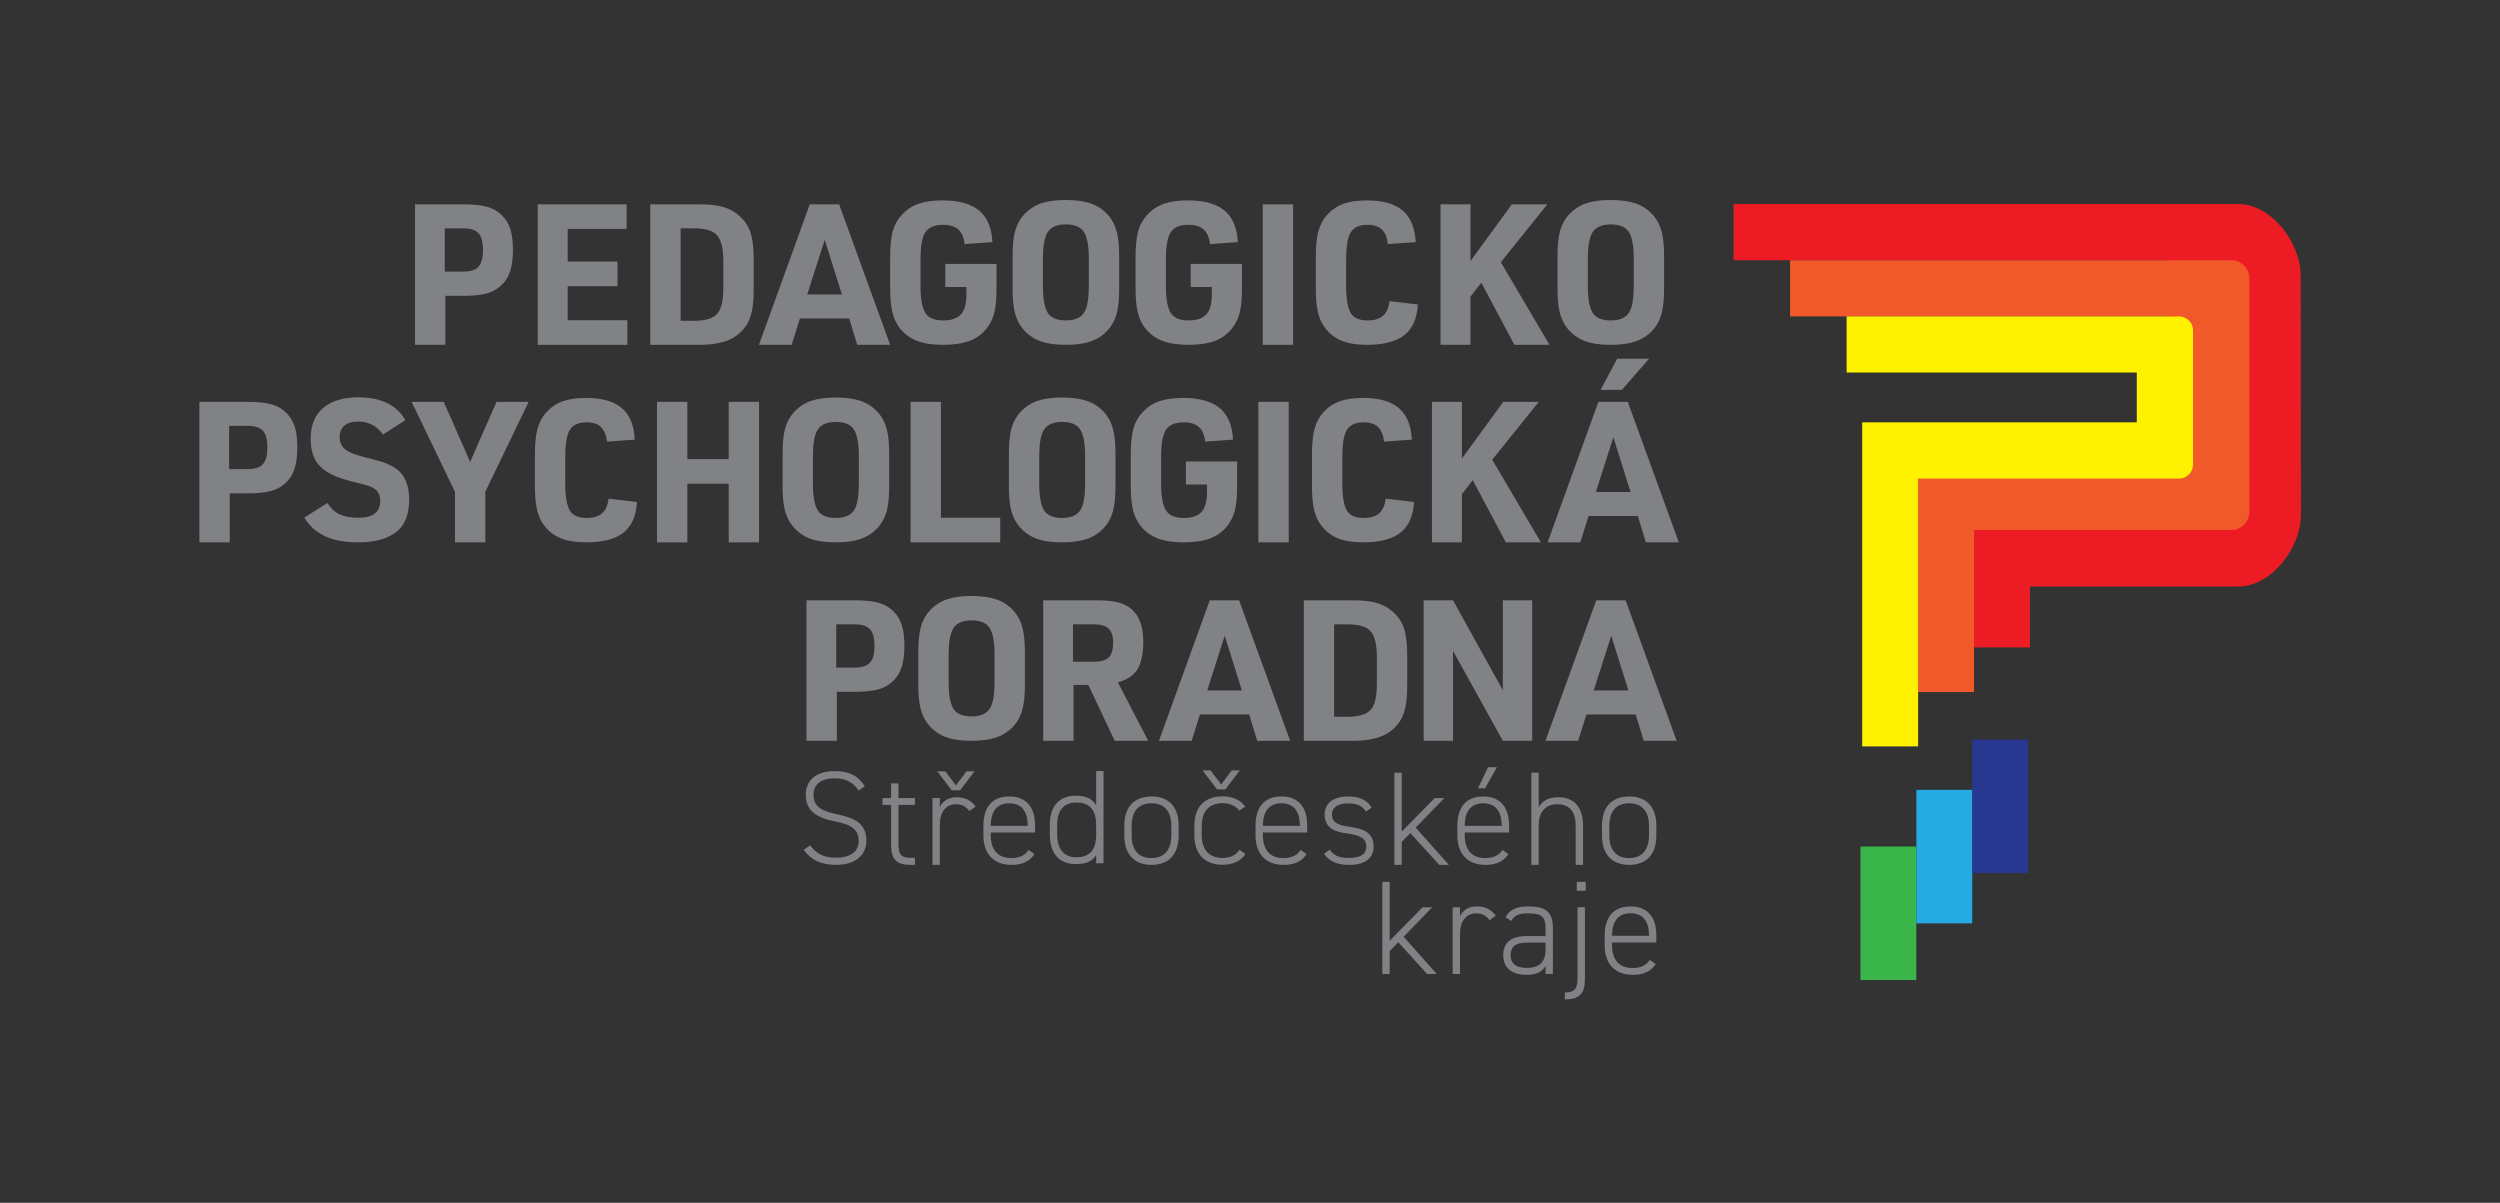 <svg xmlns="http://www.w3.org/2000/svg" xmlns:xlink="http://www.w3.org/1999/xlink" xmlns:serif="http://www.serif.com/" width="100%" height="100%" viewBox="0 0 3176 1528" xml:space="preserve" style="fill-rule:evenodd;clip-rule:evenodd;stroke-linejoin:round;stroke-miterlimit:2;"><rect x="0" y="0" width="3176" height="1528" fill="#333333" stroke="none"/>    <g transform="matrix(5.914,0,0,5.418,0,0)">        <rect id="Artboard1" x="0" y="0" width="537" height="282" style="fill:none;"></rect>        <g id="Artboard11" serif:id="Artboard1">            <g transform="matrix(6.122,0,0,12.725,-25.243,-37.13)">                <g transform="matrix(0.084,0,0,0.044,17.075,13.429)">                    <g transform="matrix(1,0,0,1,-2.238,-100.274)">                        <path d="M209.302,190.63C206.616,186.379 202.812,184.309 196.826,184.309C188.154,184.309 184.63,188.84 184.63,194.267C184.63,201.148 189.553,203.945 196.77,205.344C204.043,206.743 206.728,208.98 206.728,213.624C206.728,217.372 204.155,220.561 197.273,220.561C191.511,220.561 188.826,218.435 186.42,215.414L183.791,217.26C186.644,221.456 191.12,223.582 197.273,223.582C206.504,223.582 209.973,218.435 209.973,213.512C209.973,206.239 205.162,204.001 197.889,202.435C192.294,201.204 187.875,199.805 187.875,194.267C187.875,189.511 191.399,187.33 196.714,187.33C202.029,187.33 204.714,189.511 206.728,192.477L209.302,190.63Z" style="fill:rgb(129,130,133);fill-rule:nonzero;"></path>                    </g>                    <g transform="matrix(1,0,0,1,0.18,-99.939)">                        <path d="M214.281,198.127L217.861,198.127L217.861,214.631C217.861,220.449 219.652,223.246 225.861,223.246L227.82,223.246L227.82,220.281L225.973,220.281C221.442,220.281 220.938,218.267 220.938,213.792L220.938,198.127L227.82,198.127L227.82,195.274L220.938,195.274L220.938,189.12L217.861,189.12L217.861,195.274L214.281,195.274L214.281,198.127Z" style="fill:rgb(129,130,133);fill-rule:nonzero;"></path>                    </g>                    <g transform="matrix(1,0,0,1,1.355,-99.939)">                        <path d="M243.82,197.847C246.281,197.847 247.96,198.798 249.414,200.701L251.988,198.798C250.142,196.337 247.736,194.938 244.1,194.938C240.575,194.938 238.225,196.505 237.05,199.078L237.05,195.274L233.973,195.274L233.973,223.246L237.05,223.246L237.05,206.407C237.05,201.316 239.456,197.847 243.82,197.847ZM245.498,192.029L251.54,184.085L248.184,184.085L243.764,189.959L239.344,184.085L235.987,184.085L242.03,192.029L245.498,192.029Z" style="fill:rgb(129,130,133);fill-rule:nonzero;"></path>                    </g>                    <g transform="matrix(1,0,0,1,2.374,-100.274)">                        <path d="M275.82,210.043L275.82,207.19C275.82,199.246 272.016,194.938 265.023,194.938C258.03,194.938 254.226,199.246 254.226,207.19L254.226,211.218C254.226,218.995 258.533,223.582 265.974,223.582C270.506,223.582 273.583,222.127 275.541,219.051L273.079,217.316C271.513,219.722 269.219,220.729 265.806,220.729C259.876,220.729 257.303,216.757 257.303,211.218L257.303,210.043L275.82,210.043ZM257.303,207.19C257.303,201.148 259.932,197.791 265.023,197.791C270.114,197.791 272.743,201.092 272.743,207.19L272.743,207.246L257.303,207.246L257.303,207.19Z" style="fill:rgb(129,130,133);fill-rule:nonzero;"></path>                    </g>                    <g transform="matrix(1,0,0,1,3.042,-100.61)">                        <path d="M300.66,198.91C299.094,196.281 296.408,194.938 292.212,194.938C285.275,194.938 281.303,199.246 281.303,207.19L281.303,211.218C281.303,218.883 284.939,223.582 292.212,223.582C296.408,223.582 299.094,222.407 300.66,219.834L300.66,223.246L303.737,223.246L303.737,184.644L300.66,184.644L300.66,198.91ZM292.436,220.729C287.009,220.729 284.38,217.092 284.38,211.218L284.38,207.19C284.38,201.092 287.121,197.791 292.436,197.791C298.422,197.791 300.66,201.54 300.66,207.246L300.66,211.274C300.66,216.757 298.702,220.729 292.436,220.729Z" style="fill:rgb(129,130,133);fill-rule:nonzero;"></path>                    </g>                    <g transform="matrix(1,0,0,1,5.291,-100.274)">                        <path d="M332.884,211.274L332.884,207.19C332.884,199.246 328.689,194.938 321.528,194.938C314.367,194.938 310.171,199.246 310.171,207.19L310.171,211.274C310.171,219.106 314.311,223.582 321.528,223.582C329.024,223.582 332.884,218.883 332.884,211.274ZM329.807,211.274C329.807,217.148 326.954,220.729 321.528,220.729C315.877,220.729 313.248,217.148 313.248,211.274L313.248,207.19C313.248,201.092 316.157,197.791 321.528,197.791C326.842,197.791 329.807,201.092 329.807,207.19L329.807,211.274Z" style="fill:rgb(129,130,133);fill-rule:nonzero;"></path>                    </g>                    <g transform="matrix(1,0,0,1,6.811,-100.33)">                        <path d="M356.773,217.316C355.207,219.778 352.577,220.729 349.724,220.729C343.57,220.729 340.996,216.757 340.996,211.218L340.996,207.19C340.996,201.148 344.185,197.791 349.724,197.791C352.521,197.791 355.151,198.798 356.717,200.924L359.179,199.246C357.109,196.393 353.808,194.938 349.724,194.938C342.339,194.938 337.919,199.246 337.919,207.19L337.919,211.218C337.919,219.106 342.227,223.582 349.724,223.582C354.088,223.582 357.388,222.016 359.235,219.051L356.773,217.316ZM350.843,192.029L356.885,184.085L353.528,184.085L349.109,189.959L344.689,184.085L341.332,184.085L347.374,192.029L350.843,192.029Z" style="fill:rgb(129,130,133);fill-rule:nonzero;"></path>                    </g>                    <g transform="matrix(1,0,0,1,7.574,-100.274)">                        <path d="M384.298,210.043L384.298,207.19C384.298,199.246 380.494,194.938 373.501,194.938C366.507,194.938 362.703,199.246 362.703,207.19L362.703,211.218C362.703,218.995 367.011,223.582 374.452,223.582C378.983,223.582 382.06,222.127 384.018,219.051L381.557,217.316C379.99,219.722 377.696,220.729 374.284,220.729C368.354,220.729 365.78,216.757 365.78,211.218L365.78,210.043L384.298,210.043ZM365.78,207.19C365.78,201.148 368.41,197.791 373.501,197.791C378.592,197.791 381.221,201.092 381.221,207.19L381.221,207.246L365.78,207.246L365.78,207.19Z" style="fill:rgb(129,130,133);fill-rule:nonzero;"></path>                    </g>                    <g transform="matrix(1,0,0,1,9.242,-100.274)">                        <path d="M409.529,199.582C407.403,196.113 404.047,194.938 399.627,194.938C393.305,194.938 389.893,197.959 389.893,202.491C389.893,208.141 394.2,209.764 398.956,210.379C404.494,211.106 407.291,212.337 407.291,215.918C407.291,219.274 404.55,220.673 400.186,220.673C395.823,220.673 393.697,219.61 392.018,217.26L389.613,218.939C391.683,221.848 394.592,223.582 400.13,223.582C407.571,223.582 410.368,220.225 410.368,215.862C410.368,209.931 405.837,208.365 400.41,207.638C396.494,207.134 392.969,206.351 392.969,202.435C392.969,199.246 395.823,197.847 399.571,197.847C403.655,197.847 405.445,198.798 407.18,201.26L409.529,199.582Z" style="fill:rgb(129,130,133);fill-rule:nonzero;"></path>                    </g>                    <g transform="matrix(1,0,0,1,11.303,-99.939)">                        <path d="M433.809,195.274L420.047,209.316L420.047,184.644L416.97,184.644L416.97,223.246L420.047,223.246L420.047,213.624L423.627,209.931L435.712,223.246L439.74,223.246L425.865,207.638L437.837,195.274L433.809,195.274Z" style="fill:rgb(129,130,133);fill-rule:nonzero;"></path>                    </g>                    <g transform="matrix(1,0,0,1,13.334,-100.274)">                        <path d="M462.845,210.043L462.845,207.19C462.845,199.246 459.041,194.938 452.048,194.938C445.054,194.938 441.25,199.246 441.25,207.19L441.25,211.218C441.25,218.995 445.558,223.582 452.999,223.582C457.53,223.582 460.607,222.127 462.565,219.051L460.104,217.316C458.537,219.722 456.243,220.729 452.831,220.729C446.901,220.729 444.327,216.757 444.327,211.218L444.327,210.043L462.845,210.043ZM444.327,207.19C444.327,201.148 446.957,197.791 452.048,197.791C457.139,197.791 459.768,201.092 459.768,207.19L459.768,207.246L444.327,207.246L444.327,207.19ZM449.866,191.526L452.831,191.526L457.754,182.686L454.062,182.686L449.866,191.526Z" style="fill:rgb(129,130,133);fill-rule:nonzero;"></path>                    </g>                    <g transform="matrix(1,0,0,1,15.763,-99.939)">                        <path d="M469.726,223.246L472.803,223.246L472.803,206.463C472.803,201.316 475.433,197.847 480.691,197.847C485.055,197.847 488.244,200.365 488.244,206.743L488.244,223.246L491.321,223.246L491.321,206.687C491.321,198.798 487.237,194.938 481.027,194.938C476.887,194.938 474.314,196.393 472.803,199.078L472.803,184.644L469.726,184.644L469.726,223.246Z" style="fill:rgb(129,130,133);fill-rule:nonzero;"></path>                    </g>                    <g transform="matrix(1,0,0,1,17.239,-100.274)">                        <path d="M520.468,211.274L520.468,207.19C520.468,199.246 516.273,194.938 509.112,194.938C501.951,194.938 497.755,199.246 497.755,207.19L497.755,211.274C497.755,219.106 501.895,223.582 509.112,223.582C516.608,223.582 520.468,218.883 520.468,211.274ZM517.391,211.274C517.391,217.148 514.538,220.729 509.112,220.729C503.461,220.729 500.832,217.148 500.832,211.274L500.832,207.19C500.832,201.092 503.741,197.791 509.112,197.791C514.426,197.791 517.391,201.092 517.391,207.19L517.391,211.274Z" style="fill:rgb(129,130,133);fill-rule:nonzero;"></path>                    </g>                </g>                <g transform="matrix(0.084,0,0,0.044,37.094,11.043)">                    <path d="M201.749,195.274L187.987,209.316L187.987,184.644L184.91,184.644L184.91,223.246L187.987,223.246L187.987,213.624L191.567,209.931L203.651,223.246L207.679,223.246L193.805,207.638L205.777,195.274L201.749,195.274Z" style="fill:rgb(129,130,133);fill-rule:nonzero;"></path>                    <g transform="matrix(1,0,0,1,2.027,0)">                        <path d="M222.113,197.847C224.575,197.847 226.253,198.798 227.708,200.701L230.281,198.798C228.435,196.337 226.029,194.938 222.393,194.938C218.868,194.938 216.519,196.505 215.344,199.078L215.344,195.274L212.267,195.274L212.267,223.246L215.344,223.246L215.344,206.407C215.344,201.316 217.749,197.847 222.113,197.847Z" style="fill:rgb(129,130,133);fill-rule:nonzero;"></path>                    </g>                    <g transform="matrix(1,0,0,1,3.737,0)">                        <path d="M231.68,215.246C231.68,220.617 235.204,223.582 241.414,223.582C244.995,223.582 247.792,222.743 249.358,219.778L249.358,223.246L252.435,223.246L252.435,203.889C252.435,197.064 249.191,194.938 242.365,194.938C237.386,194.938 234.589,196.113 232.631,199.414L234.98,201.036C236.771,198.071 238.953,197.847 242.309,197.847C247.456,197.847 249.358,199.134 249.358,203.889L249.358,207.358L241.19,207.358C235.428,207.358 231.68,209.876 231.68,215.246ZM249.358,212.841C249.358,219.106 245.946,220.673 241.414,220.673C237.498,220.673 234.757,219.218 234.757,215.302C234.757,212.337 236.379,210.099 241.19,210.099L249.358,210.099L249.358,212.841Z" style="fill:rgb(129,130,133);fill-rule:nonzero;"></path>                    </g>                    <g transform="matrix(1,0,0,1,4.806,0)">                        <path d="M264.743,195.274L261.666,195.274L261.666,224.253C261.666,228.449 261.275,230.967 256.352,230.967L256.352,233.876C262.785,233.876 264.743,231.079 264.743,225.26L264.743,195.274ZM261.331,188.393L265.079,188.393L265.079,184.644L261.331,184.644L261.331,188.393Z" style="fill:rgb(129,130,133);fill-rule:nonzero;"></path>                    </g>                    <g transform="matrix(1,0,0,1,6.338,0)">                        <path d="M293.052,210.043L293.052,207.19C293.052,199.246 289.247,194.938 282.254,194.938C275.261,194.938 271.457,199.246 271.457,207.19L271.457,211.218C271.457,218.995 275.764,223.582 283.205,223.582C287.737,223.582 290.814,222.127 292.772,219.051L290.31,217.316C288.744,219.722 286.45,220.729 283.037,220.729C277.107,220.729 274.534,216.757 274.534,211.218L274.534,210.043L293.052,210.043ZM274.534,207.19C274.534,201.148 277.163,197.791 282.254,197.791C287.345,197.791 289.975,201.092 289.975,207.19L289.975,207.246L274.534,207.246L274.534,207.19Z" style="fill:rgb(129,130,133);fill-rule:nonzero;"></path>                    </g>                </g>                <g transform="matrix(0.204,0,0,0.107,7.307,-14.513)">                    <g transform="matrix(1,0,0,1,0,37.897)">                        <path d="M60.998,175.954L60.998,184.392L55.779,184.392L55.779,160.197L64.047,160.197C65.809,160.197 67.204,160.344 68.232,160.638C69.26,160.931 70.113,161.44 70.791,162.163C71.446,162.818 71.915,163.608 72.197,164.535C72.479,165.461 72.621,166.636 72.621,168.059C72.621,169.572 72.451,170.826 72.112,171.82C71.773,172.814 71.22,173.639 70.452,174.294C69.774,174.904 68.944,175.333 67.961,175.582C66.978,175.83 65.674,175.954 64.047,175.954L60.998,175.954ZM60.896,171.786L64.081,171.786C65.301,171.786 66.171,171.504 66.69,170.939C67.21,170.374 67.47,169.414 67.47,168.059C67.47,166.703 67.216,165.743 66.707,165.178C66.199,164.614 65.324,164.331 64.081,164.331L60.896,164.331L60.896,171.786Z" style="fill:rgb(129,130,133);fill-rule:nonzero;"></path>                    </g>                    <g transform="matrix(1,0,0,1,0.334,37.897)">                        <path d="M76.551,184.392L76.551,160.197L91.834,160.197L91.834,164.433L81.702,164.433L81.702,170.058L90.275,170.058L90.275,174.294L81.702,174.294L81.702,180.156L91.97,180.156L91.97,184.392L76.551,184.392Z" style="fill:rgb(129,130,133);fill-rule:nonzero;"></path>                    </g>                    <g transform="matrix(1,0,0,1,0,37.897)">                        <path d="M96.239,184.392L96.239,160.197L104.677,160.197C106.259,160.197 107.552,160.327 108.557,160.587C109.563,160.847 110.449,161.281 111.217,161.891C112.257,162.705 112.985,163.687 113.403,164.84C113.821,165.992 114.03,167.596 114.03,169.651L114.03,174.938C114.03,176.971 113.821,178.569 113.403,179.733C112.985,180.896 112.257,181.884 111.217,182.698C109.772,183.827 107.591,184.392 104.677,184.392L96.239,184.392ZM101.458,180.258L103.728,180.258C105.829,180.258 107.219,179.795 107.896,178.869C108.506,178.055 108.811,176.609 108.811,174.531L108.811,170.058C108.811,167.709 108.405,166.15 107.591,165.382C106.869,164.681 105.581,164.331 103.728,164.331L101.458,164.331L101.458,180.258Z" style="fill:rgb(129,130,133);fill-rule:nonzero;"></path>                    </g>                    <g transform="matrix(1,0,0,1,-0.857,37.897)">                        <path d="M131.312,179.851L122.84,179.851L121.417,184.392L115.792,184.392L124.535,160.197L129.584,160.197L138.36,184.392L132.701,184.392L131.312,179.851ZM130.058,175.717L127.11,166.297L124.094,175.717L130.058,175.717Z" style="fill:rgb(129,130,133);fill-rule:nonzero;"></path>                    </g>                    <g transform="matrix(1,0,0,1,-2.653,37.524)">                        <path d="M149.645,174.802L149.645,170.837L158.455,170.837L158.455,175.006C158.455,176.79 158.331,178.185 158.082,179.19C157.834,180.196 157.405,181.094 156.795,181.884C156.004,182.901 155.01,183.635 153.813,184.087C152.615,184.539 151.09,184.765 149.238,184.765C147.431,184.765 145.934,184.533 144.748,184.07C143.562,183.607 142.574,182.867 141.783,181.851C141.196,181.082 140.778,180.173 140.529,179.123C140.281,178.072 140.156,176.689 140.156,174.972L140.156,169.685C140.156,167.81 140.303,166.325 140.597,165.229C140.891,164.134 141.41,163.19 142.156,162.4C142.946,161.519 143.895,160.88 145.002,160.485C146.109,160.09 147.498,159.892 149.17,159.892C152.152,159.892 154.344,160.559 155.744,161.891C156.964,163.066 157.631,164.794 157.744,167.076L152.966,167.415C152.83,166.263 152.463,165.421 151.864,164.89C151.266,164.359 150.39,164.094 149.238,164.094C147.679,164.094 146.629,164.591 146.087,165.585C145.612,166.466 145.375,167.968 145.375,170.092L145.375,174.565C145.375,177.005 145.702,178.643 146.358,179.479C146.922,180.201 147.905,180.563 149.306,180.563C150.774,180.563 151.825,180.168 152.457,179.377C152.999,178.677 153.27,177.603 153.27,176.158L153.27,174.802L149.645,174.802Z" style="fill:rgb(129,130,133);fill-rule:nonzero;"></path>                    </g>                    <g transform="matrix(1,0,0,1,-3.892,37.524)">                        <path d="M162.454,175.141L162.454,169.448C162.454,167.641 162.606,166.189 162.911,165.094C163.216,163.998 163.741,163.055 164.487,162.264C165.3,161.406 166.26,160.784 167.367,160.4C168.474,160.016 169.886,159.824 171.603,159.824C173.433,159.824 174.941,160.05 176.127,160.502C177.313,160.954 178.313,161.688 179.126,162.705C179.713,163.45 180.137,164.343 180.397,165.382C180.656,166.421 180.786,167.776 180.786,169.448L180.786,175.141C180.786,176.948 180.634,178.4 180.329,179.495C180.024,180.591 179.499,181.534 178.753,182.325C177.94,183.183 176.974,183.805 175.856,184.189C174.738,184.573 173.32,184.765 171.603,184.765C169.773,184.765 168.271,184.539 167.096,184.087C165.921,183.635 164.927,182.901 164.114,181.884C163.527,181.139 163.103,180.247 162.843,179.207C162.584,178.168 162.454,176.813 162.454,175.141ZM167.672,174.701C167.672,177.05 168,178.643 168.655,179.479C169.242,180.201 170.225,180.563 171.603,180.563C173.184,180.563 174.258,180.077 174.822,179.106C175.319,178.225 175.568,176.756 175.568,174.701L175.568,169.889C175.568,167.562 175.24,165.98 174.585,165.145C173.998,164.399 173.004,164.026 171.603,164.026C170.044,164.026 168.983,164.512 168.418,165.483C167.921,166.364 167.672,167.833 167.672,169.889L167.672,174.701Z" style="fill:rgb(129,130,133);fill-rule:nonzero;"></path>                    </g>                    <g transform="matrix(1,0,0,1,-5.379,37.524)">                        <path d="M194.578,174.802L194.578,170.837L203.389,170.837L203.389,175.006C203.389,176.79 203.264,178.185 203.016,179.19C202.767,180.196 202.338,181.094 201.728,181.884C200.938,182.901 199.944,183.635 198.746,184.087C197.549,184.539 196.024,184.765 194.172,184.765C192.364,184.765 190.868,184.533 189.682,184.07C188.496,183.607 187.507,182.867 186.716,181.851C186.129,181.082 185.711,180.173 185.463,179.123C185.214,178.072 185.09,176.689 185.09,174.972L185.09,169.685C185.09,167.81 185.237,166.325 185.53,165.229C185.824,164.134 186.344,163.19 187.089,162.4C187.88,161.519 188.829,160.88 189.936,160.485C191.043,160.09 192.432,159.892 194.104,159.892C197.086,159.892 199.277,160.559 200.678,161.891C201.898,163.066 202.564,164.794 202.677,167.076L197.899,167.415C197.763,166.263 197.396,165.421 196.798,164.89C196.199,164.359 195.324,164.094 194.172,164.094C192.613,164.094 191.562,164.591 191.02,165.585C190.546,166.466 190.308,167.968 190.308,170.092L190.308,174.565C190.308,177.005 190.636,178.643 191.291,179.479C191.856,180.201 192.839,180.563 194.239,180.563C195.708,180.563 196.758,180.168 197.391,179.377C197.933,178.677 198.204,177.603 198.204,176.158L198.204,174.802L194.578,174.802Z" style="fill:rgb(129,130,133);fill-rule:nonzero;"></path>                    </g>                    <g transform="matrix(1,0,0,1,-6.342,37.897)">                        <rect x="207.929" y="160.197" width="5.219" height="24.195" style="fill:rgb(129,130,133);fill-rule:nonzero;"></rect>                    </g>                    <g transform="matrix(1,0,0,1,-7.313,37.524)">                        <path d="M230.701,177.242L235.581,177.818C235.445,180.348 234.576,182.178 232.972,183.308C231.548,184.279 229.504,184.765 226.838,184.765C225.099,184.765 223.653,184.533 222.501,184.07C221.348,183.607 220.388,182.867 219.62,181.851C219.033,181.082 218.621,180.173 218.383,179.123C218.146,178.072 218.028,176.689 218.028,174.972L218.028,169.685C218.028,167.81 218.174,166.325 218.468,165.229C218.762,164.134 219.259,163.19 219.959,162.4C220.75,161.519 221.687,160.88 222.772,160.485C223.856,160.09 225.212,159.892 226.838,159.892C229.752,159.892 231.887,160.559 233.243,161.891C234.44,163.066 235.095,164.794 235.208,167.076L230.43,167.415C230.295,166.263 229.944,165.421 229.38,164.89C228.815,164.359 227.99,164.094 226.906,164.094C225.437,164.094 224.443,164.591 223.924,165.585C223.472,166.466 223.246,167.968 223.246,170.092L223.246,174.565C223.246,177.005 223.551,178.643 224.161,179.479C224.703,180.201 225.629,180.563 226.94,180.563C228.092,180.563 228.973,180.297 229.583,179.767C230.193,179.236 230.566,178.394 230.701,177.242Z" style="fill:rgb(129,130,133);fill-rule:nonzero;"></path>                    </g>                    <g transform="matrix(1,0,0,1,-7.545,37.897)">                        <path d="M239.715,184.392L239.715,160.197L244.866,160.197L244.866,169.956L251.982,160.197L258.081,160.197L250.084,170.16L258.454,184.392L252.422,184.392L246.729,173.684L244.866,176.09L244.866,184.392L239.715,184.392Z" style="fill:rgb(129,130,133);fill-rule:nonzero;"></path>                    </g>                    <g transform="matrix(1,0,0,1,-7.655,37.524)">                        <path d="M259.945,175.141L259.945,169.448C259.945,167.641 260.098,166.189 260.403,165.094C260.708,163.998 261.233,163.055 261.978,162.264C262.792,161.406 263.752,160.784 264.859,160.4C265.966,160.016 267.378,159.824 269.095,159.824C270.924,159.824 272.432,160.05 273.618,160.502C274.804,160.954 275.804,161.688 276.617,162.705C277.205,163.45 277.628,164.343 277.888,165.382C278.148,166.421 278.278,167.776 278.278,169.448L278.278,175.141C278.278,176.948 278.125,178.4 277.82,179.495C277.515,180.591 276.99,181.534 276.245,182.325C275.431,183.183 274.466,183.805 273.347,184.189C272.229,184.573 270.811,184.765 269.095,184.765C267.265,184.765 265.762,184.539 264.588,184.087C263.413,183.635 262.419,182.901 261.606,181.884C261.018,181.139 260.595,180.247 260.335,179.207C260.075,178.168 259.945,176.813 259.945,175.141ZM265.164,174.701C265.164,177.05 265.491,178.643 266.146,179.479C266.734,180.201 267.717,180.563 269.095,180.563C270.676,180.563 271.749,180.077 272.314,179.106C272.811,178.225 273.059,176.756 273.059,174.701L273.059,169.889C273.059,167.562 272.732,165.98 272.077,165.145C271.489,164.399 270.495,164.026 269.095,164.026C267.536,164.026 266.474,164.512 265.909,165.483C265.412,166.364 265.164,167.833 265.164,169.889L265.164,174.701Z" style="fill:rgb(129,130,133);fill-rule:nonzero;"></path>                    </g>                </g>                <g transform="matrix(0.204,0,0,0.107,-0.259,-3.081)">                    <g transform="matrix(1,0,0,1,6.21725e-15,-34.929)">                        <path d="M60.998,175.954L60.998,184.392L55.779,184.392L55.779,160.197L64.047,160.197C65.809,160.197 67.204,160.344 68.232,160.638C69.26,160.931 70.113,161.44 70.791,162.163C71.446,162.818 71.915,163.608 72.197,164.535C72.479,165.461 72.621,166.636 72.621,168.059C72.621,169.572 72.451,170.826 72.112,171.82C71.773,172.814 71.22,173.639 70.452,174.294C69.774,174.904 68.944,175.333 67.961,175.582C66.978,175.83 65.674,175.954 64.047,175.954L60.998,175.954ZM60.896,171.786L64.081,171.786C65.301,171.786 66.171,171.504 66.69,170.939C67.21,170.374 67.47,169.414 67.47,168.059C67.47,166.703 67.216,165.743 66.707,165.178C66.199,164.614 65.324,164.331 64.081,164.331L60.896,164.331L60.896,171.786Z" style="fill:rgb(129,130,133);fill-rule:nonzero;"></path>                    </g>                    <g transform="matrix(1,0,0,1,-0.991,-35.336)">                        <path d="M74.823,180.529L78.788,178.021C79.33,178.902 80.019,179.546 80.855,179.953C81.691,180.36 82.764,180.563 84.074,180.563C86.604,180.563 87.87,179.603 87.87,177.683C87.87,176.689 87.531,175.977 86.853,175.548C86.514,175.322 86.175,175.158 85.836,175.056C85.497,174.955 84.492,174.689 82.82,174.26C80.155,173.605 78.302,172.656 77.263,171.414C76.359,170.329 75.908,168.849 75.908,166.974C75.908,164.512 76.71,162.671 78.314,161.451C79.737,160.367 81.68,159.824 84.142,159.824C87.982,159.824 90.671,161.135 92.207,163.755L88.344,166.229C87.282,164.738 85.848,163.992 84.04,163.992C82.979,163.992 82.177,164.252 81.634,164.772C81.137,165.246 80.889,165.879 80.889,166.669C80.889,167.641 81.262,168.386 82.007,168.906C82.64,169.358 83.781,169.787 85.43,170.194C86.988,170.578 88.067,170.883 88.666,171.109C89.265,171.334 89.869,171.639 90.479,172.023C92.06,173.085 92.851,174.881 92.851,177.411C92.851,179.851 92.196,181.647 90.885,182.799C89.349,184.132 87.068,184.799 84.04,184.799C79.545,184.799 76.472,183.375 74.823,180.529Z" style="fill:rgb(129,130,133);fill-rule:nonzero;"></path>                    </g>                    <g transform="matrix(1,0,0,1,-1.755,-34.929)">                        <path d="M101.492,184.392L101.492,175.683L94.037,160.197L99.56,160.197L104.101,170.532L108.642,160.197L114.165,160.197L106.71,175.683L106.71,184.392L101.492,184.392Z" style="fill:rgb(129,130,133);fill-rule:nonzero;"></path>                    </g>                    <g transform="matrix(1,0,0,1,-2.203,-35.302)">                        <path d="M128.364,177.242L133.244,177.818C133.108,180.348 132.238,182.178 130.634,183.308C129.211,184.279 127.167,184.765 124.501,184.765C122.761,184.765 121.316,184.533 120.163,184.07C119.011,183.607 118.051,182.867 117.283,181.851C116.696,181.082 116.283,180.173 116.046,179.123C115.809,178.072 115.69,176.689 115.69,174.972L115.69,169.685C115.69,167.81 115.837,166.325 116.131,165.229C116.425,164.134 116.922,163.19 117.622,162.4C118.413,161.519 119.35,160.88 120.434,160.485C121.519,160.09 122.874,159.892 124.501,159.892C127.415,159.892 129.55,160.559 130.905,161.891C132.103,163.066 132.758,164.794 132.871,167.076L128.093,167.415C127.957,166.263 127.607,165.421 127.042,164.89C126.478,164.359 125.653,164.094 124.569,164.094C123.1,164.094 122.106,164.591 121.587,165.585C121.135,166.466 120.909,167.968 120.909,170.092L120.909,174.565C120.909,177.005 121.214,178.643 121.824,179.479C122.366,180.201 123.292,180.563 124.602,180.563C125.755,180.563 126.636,180.297 127.246,179.767C127.856,179.236 128.228,178.394 128.364,177.242Z" style="fill:rgb(129,130,133);fill-rule:nonzero;"></path>                    </g>                    <g transform="matrix(1,0,0,1,-2.856,-34.929)">                        <path d="M137.344,184.392L137.344,160.197L142.562,160.197L142.562,170.058L149.679,170.058L149.679,160.197L154.897,160.197L154.897,184.392L149.679,184.392L149.679,174.294L142.562,174.294L142.562,184.392L137.344,184.392Z" style="fill:rgb(129,130,133);fill-rule:nonzero;"></path>                    </g>                    <g transform="matrix(1,0,0,1,-3.72,-35.302)">                        <path d="M159.811,175.141L159.811,169.448C159.811,167.641 159.963,166.189 160.268,165.094C160.573,163.998 161.098,163.055 161.844,162.264C162.657,161.406 163.617,160.784 164.724,160.4C165.831,160.016 167.243,159.824 168.96,159.824C170.79,159.824 172.298,160.05 173.484,160.502C174.67,160.954 175.669,161.688 176.483,162.705C177.07,163.45 177.494,164.343 177.753,165.382C178.013,166.421 178.143,167.776 178.143,169.448L178.143,175.141C178.143,176.948 177.991,178.4 177.686,179.495C177.381,180.591 176.855,181.534 176.11,182.325C175.297,183.183 174.331,183.805 173.213,184.189C172.094,184.573 170.677,184.765 168.96,184.765C167.13,184.765 165.628,184.539 164.453,184.087C163.278,183.635 162.284,182.901 161.471,181.884C160.884,181.139 160.46,180.247 160.2,179.207C159.94,178.168 159.811,176.813 159.811,175.141ZM165.029,174.701C165.029,177.05 165.357,178.643 166.012,179.479C166.599,180.201 167.582,180.563 168.96,180.563C170.541,180.563 171.614,180.077 172.179,179.106C172.676,178.225 172.925,176.756 172.925,174.701L172.925,169.889C172.925,167.562 172.597,165.98 171.942,165.145C171.355,164.399 170.361,164.026 168.96,164.026C167.401,164.026 166.339,164.512 165.775,165.483C165.278,166.364 165.029,167.833 165.029,169.889L165.029,174.701Z" style="fill:rgb(129,130,133);fill-rule:nonzero;"></path>                    </g>                    <g transform="matrix(1,0,0,1,-4.881,-34.929)">                        <path d="M182.989,184.392L182.989,160.197L188.207,160.197L188.207,180.156L198.407,180.156L198.407,184.392L182.989,184.392Z" style="fill:rgb(129,130,133);fill-rule:nonzero;"></path>                    </g>                    <g transform="matrix(1,0,0,1,-6.443,-35.302)">                        <path d="M201.457,175.141L201.457,169.448C201.457,167.641 201.61,166.189 201.915,165.094C202.22,163.998 202.745,163.055 203.49,162.264C204.304,161.406 205.264,160.784 206.371,160.4C207.478,160.016 208.89,159.824 210.606,159.824C212.436,159.824 213.944,160.05 215.13,160.502C216.316,160.954 217.316,161.688 218.129,162.705C218.717,163.45 219.14,164.343 219.4,165.382C219.66,166.421 219.79,167.776 219.79,169.448L219.79,175.141C219.79,176.948 219.637,178.4 219.332,179.495C219.027,180.591 218.502,181.534 217.757,182.325C216.943,183.183 215.977,183.805 214.859,184.189C213.741,184.573 212.323,184.765 210.606,184.765C208.777,184.765 207.274,184.539 206.1,184.087C204.925,183.635 203.931,182.901 203.118,181.884C202.53,181.139 202.107,180.247 201.847,179.207C201.587,178.168 201.457,176.813 201.457,175.141ZM206.676,174.701C206.676,177.05 207.003,178.643 207.658,179.479C208.246,180.201 209.228,180.563 210.606,180.563C212.188,180.563 213.261,180.077 213.826,179.106C214.323,178.225 214.571,176.756 214.571,174.701L214.571,169.889C214.571,167.562 214.244,165.98 213.588,165.145C213.001,164.399 212.007,164.026 210.606,164.026C209.048,164.026 207.986,164.512 207.421,165.483C206.924,166.364 206.676,167.833 206.676,169.889L206.676,174.701Z" style="fill:rgb(129,130,133);fill-rule:nonzero;"></path>                    </g>                    <g transform="matrix(1,0,0,1,-8.119,-35.302)">                        <path d="M233.582,174.802L233.582,170.837L242.392,170.837L242.392,175.006C242.392,176.79 242.268,178.185 242.019,179.19C241.771,180.196 241.342,181.094 240.732,181.884C239.941,182.901 238.947,183.635 237.75,184.087C236.552,184.539 235.027,184.765 233.175,184.765C231.368,184.765 229.871,184.533 228.685,184.07C227.499,183.607 226.511,182.867 225.72,181.851C225.132,181.082 224.715,180.173 224.466,179.123C224.218,178.072 224.093,176.689 224.093,174.972L224.093,169.685C224.093,167.81 224.24,166.325 224.534,165.229C224.827,164.134 225.347,163.19 226.093,162.4C226.883,161.519 227.832,160.88 228.939,160.485C230.046,160.09 231.435,159.892 233.107,159.892C236.089,159.892 238.28,160.559 239.681,161.891C240.901,163.066 241.567,164.794 241.68,167.076L236.902,167.415C236.767,166.263 236.4,165.421 235.801,164.89C235.202,164.359 234.327,164.094 233.175,164.094C231.616,164.094 230.566,164.591 230.023,165.585C229.549,166.466 229.312,167.968 229.312,170.092L229.312,174.565C229.312,177.005 229.639,178.643 230.295,179.479C230.859,180.201 231.842,180.563 233.243,180.563C234.711,180.563 235.762,180.168 236.394,179.377C236.936,178.677 237.207,177.603 237.207,176.158L237.207,174.802L233.582,174.802Z" style="fill:rgb(129,130,133);fill-rule:nonzero;"></path>                    </g>                    <g transform="matrix(1,0,0,1,-9.007,-34.929)">                        <rect x="246.933" y="160.197" width="5.219" height="24.195" style="fill:rgb(129,130,133);fill-rule:nonzero;"></rect>                    </g>                    <g transform="matrix(1,0,0,1,-9.887,-35.302)">                        <path d="M269.705,177.242L274.584,177.818C274.449,180.348 273.579,182.178 271.975,183.308C270.552,184.279 268.507,184.765 265.841,184.765C264.102,184.765 262.656,184.533 261.504,184.07C260.352,183.607 259.392,182.867 258.624,181.851C258.036,181.082 257.624,180.173 257.387,179.123C257.15,178.072 257.031,176.689 257.031,174.972L257.031,169.685C257.031,167.81 257.178,166.325 257.472,165.229C257.765,164.134 258.262,163.19 258.963,162.4C259.753,161.519 260.691,160.88 261.775,160.485C262.859,160.09 264.215,159.892 265.841,159.892C268.756,159.892 270.891,160.559 272.246,161.891C273.443,163.066 274.098,164.794 274.211,167.076L269.433,167.415C269.298,166.263 268.948,165.421 268.383,164.89C267.818,164.359 266.994,164.094 265.909,164.094C264.441,164.094 263.447,164.591 262.927,165.585C262.475,166.466 262.249,167.968 262.249,170.092L262.249,174.565C262.249,177.005 262.554,178.643 263.164,179.479C263.707,180.201 264.633,180.563 265.943,180.563C267.095,180.563 267.976,180.297 268.586,179.767C269.196,179.236 269.569,178.394 269.705,177.242Z" style="fill:rgb(129,130,133);fill-rule:nonzero;"></path>                    </g>                    <g transform="matrix(1,0,0,1,-10.937,-34.929)">                        <path d="M278.718,184.392L278.718,160.197L283.869,160.197L283.869,169.956L290.985,160.197L297.085,160.197L289.088,170.16L297.458,184.392L291.426,184.392L285.733,173.684L283.869,176.09L283.869,184.392L278.718,184.392Z" style="fill:rgb(129,130,133);fill-rule:nonzero;"></path>                    </g>                    <g transform="matrix(1,0,0,1,-8.43,-34.929)">                        <path d="M311.622,179.851L303.151,179.851L301.727,184.392L296.102,184.392L304.845,160.197L309.894,160.197L318.671,184.392L313.011,184.392L311.622,179.851ZM310.368,175.717L307.42,166.297L304.404,175.717L310.368,175.717ZM305.218,158.13L308.064,152.776L313.554,152.776L308.877,158.13L305.218,158.13Z" style="fill:rgb(129,130,133);fill-rule:nonzero;"></path>                    </g>                </g>                <g transform="matrix(0.204,0,0,0.107,20.36,1.993)">                    <g transform="matrix(1,0,0,1,3.348,-48.173)">                        <path d="M60.998,175.954L60.998,184.392L55.779,184.392L55.779,160.197L64.047,160.197C65.809,160.197 67.204,160.344 68.232,160.638C69.26,160.931 70.113,161.44 70.791,162.163C71.446,162.818 71.915,163.608 72.197,164.535C72.479,165.461 72.621,166.636 72.621,168.059C72.621,169.572 72.451,170.826 72.112,171.82C71.773,172.814 71.22,173.639 70.452,174.294C69.774,174.904 68.944,175.333 67.961,175.582C66.978,175.83 65.674,175.954 64.047,175.954L60.998,175.954ZM60.896,171.786L64.081,171.786C65.301,171.786 66.171,171.504 66.69,170.939C67.21,170.374 67.47,169.414 67.47,168.059C67.47,166.703 67.216,165.743 66.707,165.178C66.199,164.614 65.324,164.331 64.081,164.331L60.896,164.331L60.896,171.786Z" style="fill:rgb(129,130,133);fill-rule:nonzero;"></path>                    </g>                    <g transform="matrix(1,0,0,1,2.114,-48.546)">                        <path d="M76.246,175.141L76.246,169.448C76.246,167.641 76.399,166.189 76.704,165.094C77.009,163.998 77.534,163.055 78.28,162.264C79.093,161.406 80.053,160.784 81.16,160.4C82.267,160.016 83.679,159.824 85.396,159.824C87.226,159.824 88.734,160.05 89.92,160.502C91.106,160.954 92.105,161.688 92.919,162.705C93.506,163.45 93.93,164.343 94.189,165.382C94.449,166.421 94.579,167.776 94.579,169.448L94.579,175.141C94.579,176.948 94.427,178.4 94.122,179.495C93.817,180.591 93.291,181.534 92.546,182.325C91.733,183.183 90.767,183.805 89.649,184.189C88.53,184.573 87.113,184.765 85.396,184.765C83.566,184.765 82.064,184.539 80.889,184.087C79.714,183.635 78.72,182.901 77.907,181.884C77.32,181.139 76.896,180.247 76.636,179.207C76.376,178.168 76.246,176.813 76.246,175.141ZM81.465,174.701C81.465,177.05 81.793,178.643 82.448,179.479C83.035,180.201 84.018,180.563 85.396,180.563C86.977,180.563 88.05,180.077 88.615,179.106C89.112,178.225 89.361,176.756 89.361,174.701L89.361,169.889C89.361,167.562 89.033,165.98 88.378,165.145C87.79,164.399 86.796,164.026 85.396,164.026C83.837,164.026 82.775,164.512 82.21,165.483C81.713,166.364 81.465,167.833 81.465,169.889L81.465,174.701Z" style="fill:rgb(129,130,133);fill-rule:nonzero;"></path>                    </g>                    <g transform="matrix(1,0,0,1,0.386,-48.173)">                        <path d="M104.677,174.768L104.677,184.392L99.459,184.392L99.459,160.197L108.642,160.197C110.269,160.197 111.562,160.333 112.522,160.604C113.482,160.875 114.278,161.327 114.911,161.959C116.086,163.134 116.673,164.919 116.673,167.313C116.673,169.527 116.289,171.188 115.521,172.295C114.843,173.243 113.77,173.921 112.302,174.328L117.52,184.392L111.76,184.392L107.219,174.768L104.677,174.768ZM104.576,170.77L108.201,170.77C109.399,170.77 110.246,170.521 110.743,170.024C111.24,169.527 111.488,168.703 111.488,167.55C111.488,166.398 111.234,165.574 110.726,165.077C110.218,164.58 109.354,164.331 108.134,164.331L104.576,164.331L104.576,170.77Z" style="fill:rgb(129,130,133);fill-rule:nonzero;"></path>                    </g>                    <g transform="matrix(1,0,0,1,0.025,-48.173)">                        <path d="M135.243,179.851L126.771,179.851L125.348,184.392L119.723,184.392L128.466,160.197L133.515,160.197L142.291,184.392L136.632,184.392L135.243,179.851ZM133.989,175.717L131.041,166.297L128.025,175.717L133.989,175.717Z" style="fill:rgb(129,130,133);fill-rule:nonzero;"></path>                    </g>                    <g transform="matrix(1,0,0,1,0.442,-48.173)">                        <path d="M144.223,184.392L144.223,160.197L152.661,160.197C154.242,160.197 155.535,160.327 156.541,160.587C157.546,160.847 158.433,161.281 159.201,161.891C160.24,162.705 160.968,163.687 161.386,164.84C161.804,165.992 162.013,167.596 162.013,169.651L162.013,174.938C162.013,176.971 161.804,178.569 161.386,179.733C160.968,180.896 160.24,181.884 159.201,182.698C157.755,183.827 155.575,184.392 152.661,184.392L144.223,184.392ZM149.441,180.258L151.712,180.258C153.813,180.258 155.202,179.795 155.88,178.869C156.49,178.055 156.795,176.609 156.795,174.531L156.795,170.058C156.795,167.709 156.388,166.15 155.575,165.382C154.852,164.681 153.564,164.331 151.712,164.331L149.441,164.331L149.441,180.258Z" style="fill:rgb(129,130,133);fill-rule:nonzero;"></path>                    </g>                    <g transform="matrix(1,0,0,1,-1.612,-48.173)">                        <path d="M166.893,184.392L166.893,160.197L171.942,160.197L180.515,175.683L180.515,160.197L185.564,160.197L185.564,184.392L180.515,184.392L171.942,168.906L171.942,184.392L166.893,184.392Z" style="fill:rgb(129,130,133);fill-rule:nonzero;"></path>                    </g>                    <g transform="matrix(1,0,0,1,-2.453,-48.173)">                        <path d="M204.202,179.851L195.73,179.851L194.307,184.392L188.682,184.392L197.425,160.197L202.474,160.197L211.25,184.392L205.591,184.392L204.202,179.851ZM202.948,175.717L200,166.297L196.984,175.717L202.948,175.717Z" style="fill:rgb(129,130,133);fill-rule:nonzero;"></path>                    </g>                </g>                <g transform="matrix(0.173,0,0,0.094,2.301,0.039)">                    <rect x="387.878" y="196.566" width="11.333" height="26.175" style="fill:rgb(57,181,74);"></rect>                </g>                <g transform="matrix(0.179,0,0,0.094,0,0)">                    <path d="M461.18,71.053C461.378,71.05 461.58,71.049 461.784,71.049C468.275,71.049 474.036,78.58 474.036,85.094L474.08,131.924C474.08,138.439 468.297,146.013 461.806,146.013C461.597,146.013 461.389,146.008 461.18,145.997L461.18,146.013L420.963,146.013L420.963,157.945L410,157.945L410,134.691L448.293,134.691C448.284,134.531 448.28,134.371 448.28,134.21L448.28,82.852C448.28,82.584 448.281,82.318 448.283,82.054L362.867,82.054L362.867,71.049L461.18,71.049L461.18,71.053Z" style="fill:rgb(237,28,36);"></path>                </g>                <g transform="matrix(0.179,0,0,0.094,0,0)">                    <path d="M460.45,82.054C462.384,82.054 463.953,83.624 463.953,85.558L463.953,131.435C463.953,133.369 462.384,134.939 460.45,134.939L410,134.939L410,166.701L399.038,166.701L399.038,124.723L449.939,124.723L449.939,93.059L373.936,93.059L373.936,82.054L460.45,82.054Z" style="fill:rgb(241,89,42);"></path>                </g>                <g transform="matrix(0.179,0,0,0.094,0,0)">                    <path d="M450.171,93.059C451.693,93.059 452.928,94.295 452.928,95.816L452.928,122.101C452.928,123.622 451.693,124.857 450.171,124.857L399.038,124.857L399.038,177.356L388.075,177.356L388.075,113.831L441.902,113.831L441.902,104.065L385.02,104.065L385.02,93.059L450.171,93.059Z" style="fill:rgb(255,242,0);"></path>                </g>                <g transform="matrix(0.173,0,0,0.094,4.264,-1.005)">                    <rect x="387.878" y="196.566" width="11.333" height="26.175" style="fill:rgb(37,170,225);"></rect>                </g>                <g transform="matrix(0.173,0,0,0.094,6.226,-1.932)">                    <rect x="387.878" y="196.566" width="11.333" height="26.175" style="fill:rgb(40,56,145);"></rect>                </g>            </g>        </g>    </g></svg>